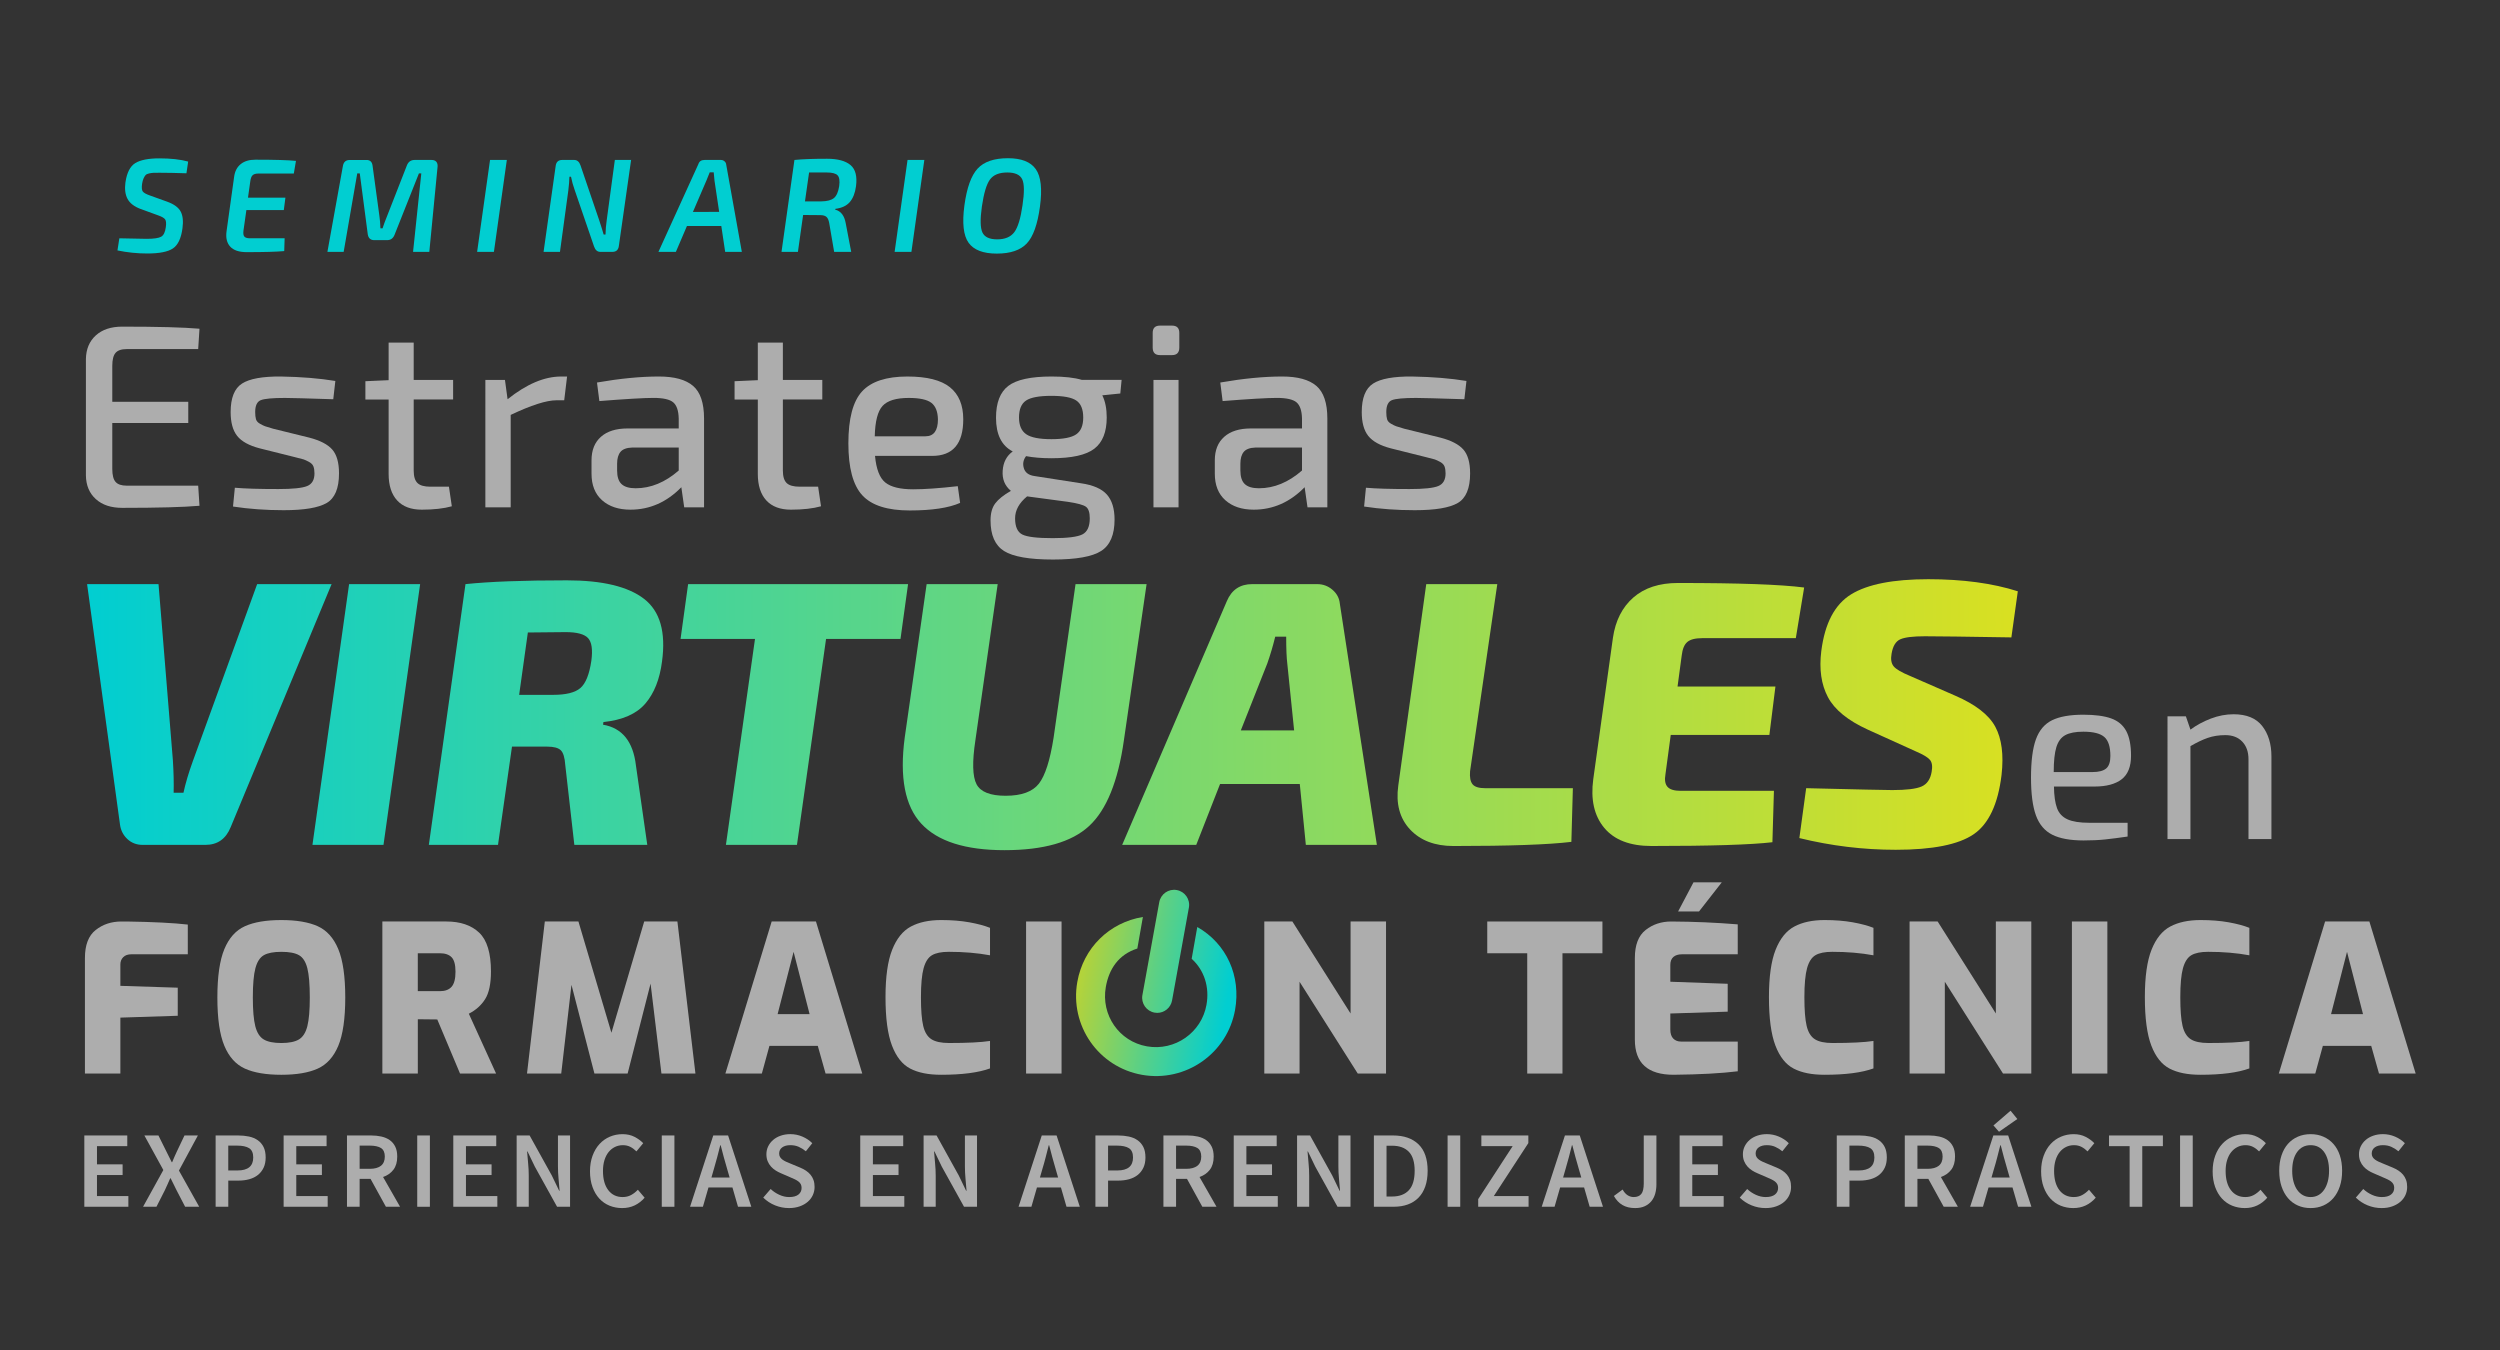 <?xml version="1.0" encoding="utf-8"?>
<!-- Generator: Adobe Illustrator 16.0.0, SVG Export Plug-In . SVG Version: 6.00 Build 0)  -->
<!DOCTYPE svg PUBLIC "-//W3C//DTD SVG 1.1//EN" "http://www.w3.org/Graphics/SVG/1.1/DTD/svg11.dtd">
<svg version="1.1" xmlns="http://www.w3.org/2000/svg" xmlns:xlink="http://www.w3.org/1999/xlink" x="0px" y="0px" width="250px"
	 height="135px" viewBox="0 0 250 135" enable-background="new 0 0 250 135" xml:space="preserve">
<rect x="0" y="0" width="250" height="135" fill="#333333" stroke="none"/>
<g id="Capa_2">
</g>
<g id="Capa_1">
	<g>
		<g>
			<g>
				<path fill="#01CED1" d="M15.819,21.537l-1.758-0.64c-0.64-0.239-1.075-0.574-1.306-1.005c-0.231-0.431-0.302-0.979-0.213-1.645
					c0.142-0.978,0.471-1.623,0.985-1.938s1.319-0.473,2.411-0.473c1.137,0,2.096,0.107,2.878,0.32l-0.173,1.172
					c-1.049-0.035-1.945-0.053-2.691-0.053c-0.284,0-0.486,0.002-0.606,0.007c-0.12,0.004-0.265,0.024-0.433,0.06
					c-0.169,0.036-0.289,0.093-0.36,0.173c-0.07,0.08-0.138,0.189-0.199,0.327c-0.063,0.138-0.111,0.318-0.146,0.54
					c-0.054,0.382-0.029,0.64,0.073,0.772c0.102,0.134,0.344,0.267,0.726,0.4l1.705,0.613c0.685,0.249,1.135,0.577,1.353,0.986
					s0.277,0.968,0.18,1.679c-0.133,1.003-0.45,1.674-0.952,2.011c-0.502,0.338-1.356,0.507-2.564,0.507
					c-1.013,0-2.008-0.103-2.984-0.307l0.187-1.212c1.554,0.036,2.465,0.053,2.731,0.053c0.719,0,1.203-0.071,1.452-0.213
					c0.248-0.142,0.403-0.462,0.466-0.959c0.054-0.382,0.028-0.642-0.073-0.78C16.403,21.793,16.175,21.662,15.819,21.537z"/>
				<path fill="#01CED1" d="M29.382,17.354h-3.544c-0.267,0-0.46,0.058-0.58,0.173c-0.119,0.115-0.197,0.324-0.232,0.626
					l-0.227,1.612h3.743l-0.16,1.239h-3.743l-0.293,2.065c-0.035,0.284-0.005,0.482,0.093,0.593c0.098,0.111,0.284,0.167,0.56,0.167
					h3.464l-0.04,1.279c-0.755,0.071-2.007,0.106-3.757,0.106c-0.755,0-1.301-0.182-1.639-0.546
					c-0.337-0.364-0.462-0.875-0.373-1.532l0.76-5.462c0.071-0.542,0.288-0.961,0.653-1.259c0.363-0.298,0.856-0.446,1.479-0.446
					c1.909,0,3.259,0.04,4.05,0.12L29.382,17.354z"/>
				<path fill="#01CED1" d="M41.438,15.995h1.719c0.213,0,0.37,0.06,0.473,0.18c0.103,0.12,0.145,0.287,0.127,0.5l-0.826,8.513
					h-1.625l0.825-7.847h-0.239l-2.438,6.142c-0.142,0.355-0.391,0.533-0.745,0.533h-1.279c-0.373,0-0.591-0.195-0.653-0.586
					l-0.799-6.088h-0.253l-1.359,7.847h-1.625l1.545-8.566c0.063-0.417,0.294-0.626,0.693-0.626h1.679
					c0.354,0,0.555,0.195,0.6,0.586l0.679,4.982c0.054,0.364,0.089,0.786,0.106,1.266h0.214c0.115-0.364,0.267-0.773,0.453-1.226
					l1.984-5.075C40.833,16.182,41.082,16.004,41.438,15.995z"/>
				<path fill="#01CED1" d="M49.391,25.188h-1.679l1.292-9.192h1.679L49.391,25.188z"/>
				<path fill="#01CED1" d="M63.111,15.995l-1.226,8.606c-0.053,0.391-0.267,0.586-0.64,0.586h-1.212
					c-0.293,0-0.502-0.178-0.626-0.533l-1.932-5.635c-0.169-0.471-0.293-0.919-0.373-1.346h-0.16
					c-0.009,0.391-0.044,0.839-0.106,1.346l-0.839,6.168h-1.639l1.212-8.606c0.054-0.391,0.271-0.586,0.653-0.586h1.198
					c0.293,0,0.502,0.178,0.626,0.533l1.865,5.475c0.223,0.675,0.373,1.159,0.453,1.452h0.187c0.009-0.479,0.049-0.959,0.12-1.439
					l0.813-6.021H63.111z"/>
				<path fill="#01CED1" d="M72.131,22.603h-3.438l-1.105,2.584h-1.745l3.996-8.779c0.089-0.275,0.293-0.413,0.613-0.413h1.639
					c0.142,0,0.264,0.047,0.366,0.14c0.102,0.093,0.157,0.207,0.166,0.339l1.56,8.713h-1.666L72.131,22.603z M71.917,21.191
					l-0.466-3.118l-0.08-0.839h-0.399c-0.071,0.187-0.183,0.462-0.333,0.826l-1.346,3.13H71.917z"/>
				<path fill="#01CED1" d="M78.151,25.188l1.292-9.192c0.791-0.08,1.879-0.12,3.265-0.12c1.057,0,1.836,0.208,2.338,0.626
					s0.686,1.128,0.553,2.131c-0.089,0.666-0.293,1.188-0.613,1.565c-0.319,0.378-0.804,0.606-1.452,0.687l-0.013,0.08
					c0.568,0.142,0.919,0.6,1.053,1.373l0.546,2.851h-1.705l-0.493-2.877c-0.054-0.302-0.146-0.511-0.28-0.626
					c-0.133-0.115-0.337-0.173-0.612-0.173l-1.719-0.014l-0.52,3.69H78.151z M80.496,20.139h1.625
					c0.596-0.009,1.021-0.122,1.279-0.34s0.431-0.615,0.52-1.192c0.071-0.524,0.018-0.881-0.16-1.072
					c-0.178-0.191-0.541-0.287-1.092-0.287h-1.759L80.496,20.139z"/>
				<path fill="#01CED1" d="M91.141,25.188h-1.679l1.292-9.192h1.679L91.141,25.188z"/>
				<path fill="#01CED1" d="M100.799,15.822c1.341,0,2.269,0.366,2.784,1.099c0.515,0.733,0.652,1.979,0.413,3.737
					c-0.24,1.785-0.68,3.015-1.319,3.69c-0.64,0.675-1.639,1.012-2.997,1.012c-1.359,0-2.299-0.359-2.818-1.079
					c-0.52-0.719-0.659-1.971-0.419-3.756c0.239-1.75,0.679-2.971,1.318-3.664C98.4,16.168,99.413,15.822,100.799,15.822z
					 M100.731,17.248c-0.808,0-1.385,0.233-1.731,0.7c-0.347,0.466-0.617,1.37-0.813,2.711c-0.178,1.261-0.16,2.123,0.053,2.584
					c0.214,0.462,0.706,0.693,1.479,0.693c0.781,0,1.352-0.24,1.712-0.72c0.359-0.479,0.633-1.376,0.819-2.691
					c0.194-1.288,0.184-2.156-0.034-2.604S101.505,17.248,100.731,17.248z"/>
			</g>
		</g>
		<g>
			<g>
				<linearGradient id="SVGID_2_" gradientUnits="userSpaceOnUse" x1="8.709" y1="71.469" x2="201.781" y2="71.469">
					<stop  offset="0" style="stop-color:#01CED1"/>
					<stop  offset="1" style="stop-color:#D9E021"/>
				</linearGradient>
				<path fill="url(#SVGID_2_)" d="M33.16,58.412l-10.091,24.3c-0.479,1.185-1.322,1.776-2.531,1.776h-6.273
					c-0.605,0-1.115-0.195-1.531-0.586c-0.415-0.39-0.661-0.875-0.736-1.455L8.709,58.412h7.143l1.436,17.611
					c0.076,1.184,0.101,2.267,0.076,3.25h0.982c0.201-0.932,0.517-1.99,0.944-3.175l6.425-17.686H33.16z"/>
				<linearGradient id="SVGID_3_" gradientUnits="userSpaceOnUse" x1="8.709" y1="71.469" x2="201.781" y2="71.469">
					<stop  offset="0" style="stop-color:#01CED1"/>
					<stop  offset="1" style="stop-color:#D9E021"/>
				</linearGradient>
				<path fill="url(#SVGID_3_)" d="M38.349,84.488h-7.104l3.665-26.076h7.104L38.349,84.488z"/>
				<linearGradient id="SVGID_5_" gradientUnits="userSpaceOnUse" x1="8.709" y1="71.469" x2="201.781" y2="71.469">
					<stop  offset="0" style="stop-color:#01CED1"/>
					<stop  offset="1" style="stop-color:#D9E021"/>
				</linearGradient>
				<path fill="url(#SVGID_5_)" d="M42.884,84.488l3.665-26.076c2.419-0.252,5.795-0.378,10.128-0.378
					c3.553,0,6.128,0.617,7.729,1.852c1.6,1.235,2.198,3.326,1.795,6.273c-0.227,1.764-0.781,3.162-1.663,4.195
					c-0.882,1.033-2.28,1.65-4.194,1.852l-0.038,0.264c1.915,0.328,3.011,1.688,3.288,4.082l1.134,7.936h-7.294l-0.906-7.974
					c-0.051-0.756-0.202-1.253-0.454-1.493c-0.252-0.239-0.705-0.359-1.36-0.359h-3.515l-1.398,9.826H42.884z M51.915,69.485h3.401
					c1.285,0,2.192-0.227,2.721-0.68c0.529-0.453,0.895-1.36,1.097-2.721c0.15-1.108,0.043-1.864-0.321-2.267
					c-0.366-0.403-1.115-0.605-2.249-0.605l-3.779,0.038L51.915,69.485z"/>
				<linearGradient id="SVGID_6_" gradientUnits="userSpaceOnUse" x1="8.709" y1="71.469" x2="201.781" y2="71.469">
					<stop  offset="0" style="stop-color:#01CED1"/>
					<stop  offset="1" style="stop-color:#D9E021"/>
				</linearGradient>
				<path fill="url(#SVGID_6_)" d="M90.05,63.892h-7.444l-2.91,20.596h-7.104L75.5,63.892h-7.444l0.756-5.479h21.994L90.05,63.892z"
					/>
				<linearGradient id="SVGID_7_" gradientUnits="userSpaceOnUse" x1="8.709" y1="71.469" x2="201.781" y2="71.469">
					<stop  offset="0" style="stop-color:#01CED1"/>
					<stop  offset="1" style="stop-color:#D9E021"/>
				</linearGradient>
				<path fill="url(#SVGID_7_)" d="M114.659,58.412l-2.268,15.608c-0.58,4.107-1.738,6.967-3.477,8.578
					c-1.738,1.613-4.561,2.419-8.466,2.419s-6.677-0.882-8.313-2.645c-1.639-1.763-2.192-4.635-1.663-8.616l2.192-15.343h7.104
					L97.54,74.02c-0.328,2.167-0.29,3.634,0.113,4.403c0.402,0.769,1.373,1.153,2.909,1.153c1.588,0,2.696-0.403,3.326-1.209
					c0.629-0.806,1.12-2.343,1.474-4.611l2.192-15.343H114.659z"/>
				<linearGradient id="SVGID_8_" gradientUnits="userSpaceOnUse" x1="8.709" y1="71.469" x2="201.781" y2="71.469">
					<stop  offset="0" style="stop-color:#01CED1"/>
					<stop  offset="1" style="stop-color:#D9E021"/>
				</linearGradient>
				<path fill="url(#SVGID_8_)" d="M129.979,78.403h-7.974l-2.381,6.084h-7.407l10.468-24.375c0.479-1.134,1.323-1.7,2.532-1.7h6.5
					c0.579,0,1.09,0.188,1.53,0.566s0.687,0.845,0.737,1.398l3.703,24.111h-7.104L129.979,78.403z M129.412,73.037l-0.68-6.651
					c-0.076-0.604-0.113-1.512-0.113-2.721h-1.096c-0.228,0.933-0.492,1.827-0.794,2.683l-2.646,6.689H129.412z"/>
				<linearGradient id="SVGID_9_" gradientUnits="userSpaceOnUse" x1="8.709" y1="71.469" x2="201.781" y2="71.469">
					<stop  offset="0" style="stop-color:#01CED1"/>
					<stop  offset="1" style="stop-color:#D9E021"/>
				</linearGradient>
				<path fill="url(#SVGID_9_)" d="M149.729,58.412l-2.721,18.707c-0.051,0.604,0.031,1.039,0.245,1.304
					c0.214,0.264,0.636,0.397,1.267,0.397h8.767l-0.15,5.366c-2.268,0.277-6.198,0.416-11.791,0.416
					c-1.865,0-3.313-0.554-4.346-1.663c-1.034-1.108-1.424-2.57-1.172-4.384l2.797-20.143H149.729z"/>
				<linearGradient id="SVGID_10_" gradientUnits="userSpaceOnUse" x1="8.709" y1="71.469" x2="201.781" y2="71.469">
					<stop  offset="0" style="stop-color:#01CED1"/>
					<stop  offset="1" style="stop-color:#D9E021"/>
				</linearGradient>
				<path fill="url(#SVGID_10_)" d="M179.582,63.816h-9.372c-0.68,0-1.171,0.126-1.474,0.378c-0.302,0.252-0.491,0.705-0.566,1.36
					l-0.416,3.099h9.788l-0.604,4.837h-9.864l-0.528,3.93c-0.102,0.58-0.032,1.001,0.207,1.266c0.239,0.265,0.674,0.397,1.305,0.397
					h9.334l-0.151,5.139c-2.142,0.252-6.173,0.378-12.093,0.378c-2.142,0-3.717-0.604-4.724-1.814
					c-1.009-1.209-1.374-2.834-1.097-4.875l1.966-14.134c0.251-1.713,0.932-3.055,2.04-4.024s2.595-1.455,4.46-1.455
					c6.097,0,10.304,0.151,12.622,0.453L179.582,63.816z"/>
				<linearGradient id="SVGID_11_" gradientUnits="userSpaceOnUse" x1="8.709" y1="71.469" x2="201.781" y2="71.469">
					<stop  offset="0" style="stop-color:#01CED1"/>
					<stop  offset="1" style="stop-color:#D9E021"/>
				</linearGradient>
				<path fill="url(#SVGID_11_)" d="M191.615,75.153l-4.838-2.192c-1.99-0.907-3.319-1.99-3.986-3.25
					c-0.668-1.26-0.889-2.796-0.661-4.61c0.352-2.771,1.347-4.661,2.985-5.668c1.637-1.008,4.207-1.512,7.709-1.512
					c3.451,0,6.437,0.403,8.957,1.209l-0.643,4.61c-4.535-0.075-7.42-0.113-8.654-0.113c-1.185,0-2.003,0.101-2.457,0.303
					c-0.453,0.202-0.743,0.68-0.869,1.436c-0.101,0.555-0.031,0.977,0.208,1.267s0.787,0.611,1.645,0.963l4.497,1.965
					c2.04,0.882,3.382,1.921,4.024,3.118c0.643,1.197,0.851,2.803,0.623,4.818c-0.353,2.923-1.284,4.901-2.796,5.933
					c-1.512,1.033-4.107,1.549-7.785,1.549c-3.25,0-6.462-0.391-9.637-1.171l0.681-4.989c5.089,0.126,7.961,0.189,8.616,0.189
					c1.41,0,2.387-0.119,2.929-0.359c0.541-0.239,0.875-0.724,1.001-1.455c0.101-0.554,0.044-0.957-0.17-1.209
					C192.78,75.733,192.32,75.456,191.615,75.153z"/>
			</g>
		</g>
		<g opacity="0.6">
			<path fill="#FFFFFF" d="M19.818,48.566l0.131,2.01c-1.584,0.14-4.16,0.209-7.729,0.209c-1.114,0-1.993-0.291-2.637-0.875
				c-0.645-0.583-0.976-1.37-0.992-2.362V35.902c0.017-0.992,0.348-1.779,0.992-2.363c0.644-0.583,1.522-0.875,2.637-0.875
				c3.568,0,6.145,0.069,7.729,0.209l-0.131,2.036h-7.153c-0.522,0-0.893,0.127-1.11,0.379c-0.218,0.252-0.326,0.684-0.326,1.292
				v3.603h7.598V42.3h-7.598v4.595c0,0.61,0.108,1.041,0.326,1.293c0.218,0.252,0.588,0.378,1.11,0.378H19.818z"/>
			<path fill="#FFFFFF" d="M29.513,45.72l-3.551-0.888c-1.062-0.278-1.811-0.692-2.245-1.24c-0.436-0.548-0.652-1.345-0.652-2.389
				c0-1.41,0.378-2.358,1.136-2.846c0.757-0.487,2.058-0.722,3.903-0.705c2.036,0.035,3.847,0.183,5.431,0.444l-0.209,1.828
				c-2.663-0.087-4.273-0.131-4.83-0.131c-1.236,0-2.041,0.074-2.415,0.222c-0.375,0.148-0.562,0.544-0.562,1.188
				c0,0.296,0.026,0.535,0.078,0.718s0.187,0.335,0.404,0.457s0.388,0.205,0.51,0.248c0.121,0.043,0.392,0.126,0.81,0.248
				l3.603,0.888c1.079,0.278,1.845,0.675,2.298,1.188c0.452,0.513,0.679,1.31,0.679,2.389c0,1.497-0.413,2.484-1.24,2.963
				c-0.827,0.479-2.258,0.718-4.295,0.718c-1.775,0-3.464-0.122-5.065-0.366l0.183-1.88c0.975,0.088,2.429,0.131,4.36,0.131
				c1.428,0,2.385-0.1,2.872-0.3c0.487-0.2,0.731-0.622,0.731-1.266c0-0.278-0.035-0.509-0.104-0.692
				c-0.069-0.183-0.218-0.335-0.443-0.457c-0.227-0.121-0.405-0.204-0.536-0.248C30.231,45.898,29.948,45.824,29.513,45.72z"/>
			<path fill="#FFFFFF" d="M44.894,48.67l0.287,1.958c-0.801,0.226-1.801,0.339-3.002,0.339c-1.08,0-1.902-0.309-2.468-0.927
				c-0.565-0.618-0.849-1.501-0.849-2.65V39.95h-2.323v-1.828l2.323-0.104v-3.76h2.507v3.733h3.942v1.958h-3.942v7.102
				c0,0.592,0.126,1.009,0.379,1.253C42,48.549,42.431,48.67,43.04,48.67H44.894z"/>
			<path fill="#FFFFFF" d="M56.708,37.652l-0.287,2.376h-0.783c-0.992,0-2.516,0.488-4.569,1.462v9.243h-2.532V37.991h1.958
				l0.262,1.933c1.896-1.515,3.681-2.272,5.353-2.272H56.708z"/>
			<path fill="#FFFFFF" d="M59.936,40.106L59.7,38.252c2.298-0.4,4.36-0.601,6.188-0.601c1.549,0,2.689,0.313,3.42,0.94
				c0.731,0.627,1.097,1.715,1.097,3.264v8.877h-1.984l-0.287-2.01c-1.462,1.497-3.159,2.245-5.091,2.245
				c-1.185,0-2.128-0.313-2.833-0.94s-1.058-1.514-1.058-2.663v-1.332c0-1.009,0.313-1.793,0.939-2.35
				c0.627-0.557,1.515-0.836,2.663-0.836h5.118v-0.992c-0.018-0.783-0.2-1.322-0.549-1.619c-0.348-0.296-1.01-0.444-1.984-0.444
				C64.383,39.793,62.581,39.897,59.936,40.106z M61.711,46.373v0.679c0,0.626,0.147,1.079,0.444,1.357
				c0.295,0.278,0.766,0.418,1.409,0.418c1.515,0,2.95-0.592,4.309-1.775v-2.298h-4.647c-0.558,0.018-0.949,0.161-1.175,0.431
				C61.824,45.455,61.711,45.851,61.711,46.373z"/>
			<path fill="#FFFFFF" d="M81.813,48.67l0.287,1.958c-0.801,0.226-1.802,0.339-3.003,0.339c-1.079,0-1.901-0.309-2.467-0.927
				c-0.566-0.618-0.849-1.501-0.849-2.65V39.95h-2.324v-1.828l2.324-0.104v-3.76h2.506v3.733h3.943v1.958h-3.943v7.102
				c0,0.592,0.126,1.009,0.379,1.253c0.252,0.244,0.683,0.365,1.293,0.365H81.813z"/>
			<path fill="#FFFFFF" d="M93.219,45.589h-5.718c0.122,1.323,0.466,2.21,1.031,2.663s1.492,0.679,2.781,0.679
				c1.131,0,2.619-0.104,4.465-0.313l0.234,1.671c-1.148,0.505-2.829,0.757-5.039,0.757c-2.229,0-3.808-0.504-4.739-1.514
				c-0.931-1.01-1.396-2.742-1.396-5.196c0-2.472,0.457-4.204,1.371-5.196c0.913-0.992,2.424-1.488,4.529-1.488
				c1.949,0,3.368,0.357,4.256,1.071c0.889,0.714,1.332,1.784,1.332,3.211C96.326,44.371,95.29,45.589,93.219,45.589z
				 M87.475,43.631h5.065c0.836,0,1.254-0.565,1.254-1.697c-0.018-0.783-0.24-1.335-0.666-1.658
				c-0.427-0.322-1.18-0.483-2.259-0.483c-1.253,0-2.124,0.266-2.61,0.796C87.771,41.12,87.51,42.134,87.475,43.631z"/>
			<path fill="#FFFFFF" d="M112.031,39.349l-1.802,0.183c0.296,0.592,0.443,1.332,0.443,2.219c0,1.445-0.413,2.485-1.24,3.12
				c-0.826,0.636-2.258,0.953-4.295,0.953c-0.939,0-1.784-0.069-2.532-0.209c-0.278,0.366-0.353,0.767-0.222,1.201
				c0.13,0.436,0.474,0.696,1.031,0.783l4.699,0.731c1.201,0.174,2.059,0.548,2.572,1.123c0.513,0.574,0.771,1.41,0.771,2.506
				c0,1.515-0.444,2.559-1.332,3.133s-2.498,0.862-4.83,0.862c-2.351,0-3.978-0.283-4.883-0.849
				c-0.905-0.566-1.357-1.589-1.357-3.068c0-0.714,0.156-1.279,0.47-1.697s0.836-0.835,1.566-1.253
				c-0.609-0.505-0.884-1.179-0.822-2.023c0.061-0.844,0.396-1.483,1.005-1.919c-1.114-0.574-1.671-1.697-1.671-3.368
				c0-1.497,0.409-2.559,1.228-3.186c0.817-0.626,2.263-0.94,4.334-0.94c1.271,0,2.28,0.114,3.028,0.339h3.969L112.031,39.349z
				 M106.809,50.185l-4.099-0.548c-0.801,0.662-1.201,1.392-1.201,2.193c0,0.835,0.239,1.375,0.718,1.619
				c0.479,0.244,1.492,0.366,3.042,0.366c1.497,0,2.489-0.126,2.977-0.378c0.487-0.253,0.731-0.788,0.731-1.606
				c0-0.592-0.131-0.979-0.392-1.162C108.323,50.485,107.731,50.324,106.809,50.185z M105.138,43.918c1.184,0,2.011-0.16,2.48-0.482
				c0.471-0.322,0.705-0.884,0.705-1.685c0-0.818-0.23-1.384-0.691-1.697c-0.462-0.313-1.293-0.47-2.494-0.47
				c-1.219,0-2.063,0.157-2.532,0.47c-0.47,0.313-0.705,0.879-0.705,1.697c0,0.783,0.239,1.341,0.718,1.671
				C103.097,43.753,103.937,43.918,105.138,43.918z"/>
			<path fill="#FFFFFF" d="M115.999,32.561h1.201c0.487,0,0.731,0.244,0.731,0.731v1.462c0,0.505-0.244,0.757-0.731,0.757h-1.201
				c-0.487,0-0.73-0.252-0.73-0.757v-1.462C115.269,32.805,115.512,32.561,115.999,32.561z M117.854,50.733h-2.507V37.991h2.507
				V50.733z"/>
			<path fill="#FFFFFF" d="M122.263,40.106l-0.234-1.854c2.298-0.4,4.36-0.601,6.188-0.601c1.55,0,2.689,0.313,3.421,0.94
				c0.73,0.627,1.097,1.715,1.097,3.264v8.877h-1.984l-0.287-2.01c-1.463,1.497-3.159,2.245-5.092,2.245
				c-1.184,0-2.128-0.313-2.833-0.94s-1.058-1.514-1.058-2.663v-1.332c0-1.009,0.313-1.793,0.94-2.35
				c0.627-0.557,1.515-0.836,2.663-0.836h5.117v-0.992c-0.018-0.783-0.2-1.322-0.548-1.619c-0.349-0.296-1.01-0.444-1.984-0.444
				C126.71,39.793,124.909,39.897,122.263,40.106z M124.038,46.373v0.679c0,0.626,0.148,1.079,0.444,1.357s0.766,0.418,1.41,0.418
				c1.514,0,2.95-0.592,4.308-1.775v-2.298h-4.647c-0.557,0.018-0.948,0.161-1.175,0.431
				C124.151,45.455,124.038,45.851,124.038,46.373z"/>
			<path fill="#FFFFFF" d="M142.623,45.72l-3.551-0.888c-1.062-0.278-1.811-0.692-2.245-1.24c-0.436-0.548-0.652-1.345-0.652-2.389
				c0-1.41,0.378-2.358,1.136-2.846c0.757-0.487,2.058-0.722,3.903-0.705c2.036,0.035,3.847,0.183,5.431,0.444l-0.209,1.828
				c-2.663-0.087-4.273-0.131-4.83-0.131c-1.236,0-2.041,0.074-2.415,0.222c-0.375,0.148-0.562,0.544-0.562,1.188
				c0,0.296,0.026,0.535,0.078,0.718s0.187,0.335,0.404,0.457s0.388,0.205,0.51,0.248c0.121,0.043,0.392,0.126,0.81,0.248
				l3.603,0.888c1.079,0.278,1.845,0.675,2.298,1.188c0.452,0.513,0.679,1.31,0.679,2.389c0,1.497-0.413,2.484-1.24,2.963
				c-0.827,0.479-2.258,0.718-4.295,0.718c-1.775,0-3.464-0.122-5.065-0.366l0.183-1.88c0.975,0.088,2.429,0.131,4.36,0.131
				c1.428,0,2.385-0.1,2.872-0.3c0.487-0.2,0.731-0.622,0.731-1.266c0-0.278-0.035-0.509-0.104-0.692
				c-0.069-0.183-0.218-0.335-0.443-0.457c-0.227-0.121-0.405-0.204-0.536-0.248C143.342,45.898,143.059,45.824,142.623,45.72z"/>
		</g>
		<g>
			<g opacity="0.6">
				<path fill="#FFFFFF" d="M8.493,95.797c0-1.298,0.358-2.23,1.076-2.797c0.717-0.567,1.574-0.85,2.571-0.85h0.533
					c2.637,0.041,4.672,0.143,6.106,0.307v2.971h-5.636c-0.355,0-0.628,0.096-0.819,0.287c-0.191,0.191-0.287,0.438-0.287,0.738
					v2.131l5.738,0.185v2.807l-5.738,0.185v5.594H8.493V95.797z"/>
				<path fill="#FFFFFF" d="M24.494,106.863c-0.909-0.41-1.596-1.171-2.06-2.285c-0.465-1.113-0.697-2.722-0.697-4.826
					c0-2.104,0.232-3.716,0.697-4.836c0.464-1.12,1.15-1.885,2.06-2.295c0.908-0.41,2.12-0.615,3.637-0.615s2.729,0.205,3.638,0.615
					s1.595,1.175,2.06,2.295c0.464,1.12,0.697,2.733,0.697,4.836c0,2.104-0.233,3.713-0.697,4.826
					c-0.465,1.114-1.151,1.875-2.06,2.285c-0.908,0.41-2.121,0.615-3.638,0.615S25.402,107.273,24.494,106.863z M29.894,103.943
					c0.396-0.239,0.677-0.679,0.84-1.322c0.164-0.642,0.246-1.598,0.246-2.869c0-1.312-0.082-2.288-0.246-2.93
					c-0.163-0.642-0.44-1.076-0.829-1.301c-0.39-0.226-0.98-0.338-1.773-0.338c-0.778,0-1.362,0.113-1.752,0.338
					c-0.39,0.225-0.669,0.659-0.84,1.301c-0.171,0.642-0.257,1.619-0.257,2.93c0,1.271,0.082,2.227,0.246,2.869
					c0.164,0.642,0.444,1.083,0.841,1.322c0.396,0.239,0.983,0.359,1.762,0.359C28.91,104.302,29.497,104.182,29.894,103.943z"/>
				<path fill="#FFFFFF" d="M38.234,92.149h6.394c1.407,0,2.503,0.372,3.289,1.117c0.785,0.745,1.179,2.039,1.179,3.884
					c0,1.229-0.195,2.152-0.584,2.766c-0.39,0.615-0.933,1.1-1.63,1.455l2.726,5.984h-3.606l-2.274-5.41
					c-0.383-0.013-1.032-0.021-1.947-0.021v5.431h-3.545V92.149z M43.993,99.117c0.519,0,0.908-0.147,1.168-0.441
					c0.259-0.294,0.389-0.796,0.389-1.506c0-0.697-0.13-1.178-0.389-1.445c-0.26-0.266-0.649-0.4-1.168-0.4h-2.214v3.791H43.993z"/>
				<path fill="#FFFFFF" d="M66.144,107.355l-1.087-8.996l-2.295,8.996h-3.319l-2.296-8.873l-1.024,8.873H52.7l1.782-15.206h3.361
					l3.299,11.127l3.279-11.127h3.319l1.804,15.206H66.144z"/>
				<path fill="#FFFFFF" d="M77.168,92.149h4.427l4.631,15.206h-3.668l-0.778-2.767h-4.837l-0.758,2.767h-3.647L77.168,92.149z
					 M80.959,101.412l-1.599-6.23l-1.598,6.23H80.959z"/>
				<path fill="#FFFFFF" d="M91.031,106.863c-0.793-0.41-1.404-1.178-1.834-2.305c-0.431-1.127-0.646-2.742-0.646-4.846
					c0-2.035,0.222-3.614,0.666-4.734c0.443-1.12,1.068-1.896,1.875-2.326c0.806-0.43,1.816-0.646,3.032-0.646
					c1.038,0,1.975,0.075,2.808,0.225c0.833,0.151,1.523,0.335,2.07,0.553v2.746c-1.257-0.232-2.63-0.348-4.119-0.348
					c-0.738,0-1.298,0.113-1.681,0.338c-0.383,0.225-0.663,0.659-0.84,1.301c-0.178,0.642-0.267,1.612-0.267,2.91
					c0,1.271,0.075,2.223,0.226,2.859s0.423,1.08,0.819,1.332c0.396,0.253,0.983,0.379,1.763,0.379c1.844,0,3.21-0.068,4.099-0.205
					v2.746c-1.161,0.424-2.794,0.635-4.898,0.635C92.848,107.478,91.823,107.273,91.031,106.863z"/>
				<path fill="#FFFFFF" d="M102.609,92.149h3.546v15.206h-3.546V92.149z"/>
				<path opacity="0" fill="#FFFFFF" d="M112.661,106.863c-0.908-0.41-1.595-1.171-2.06-2.285c-0.465-1.113-0.696-2.722-0.696-4.826
					c0-2.104,0.231-3.716,0.696-4.836c0.465-1.12,1.151-1.885,2.06-2.295s2.121-0.615,3.638-0.615s2.729,0.205,3.638,0.615
					c0.908,0.41,1.595,1.175,2.06,2.295c0.464,1.12,0.696,2.733,0.696,4.836c0,2.104-0.232,3.713-0.696,4.826
					c-0.465,1.114-1.151,1.875-2.06,2.285c-0.909,0.41-2.121,0.615-3.638,0.615S113.569,107.273,112.661,106.863z M118.062,103.943
					c0.396-0.239,0.676-0.679,0.84-1.322c0.164-0.642,0.246-1.598,0.246-2.869c0-1.312-0.082-2.288-0.246-2.93
					c-0.164-0.642-0.44-1.076-0.83-1.301c-0.39-0.226-0.98-0.338-1.772-0.338c-0.779,0-1.363,0.113-1.752,0.338
					c-0.39,0.225-0.67,0.659-0.841,1.301c-0.171,0.642-0.256,1.619-0.256,2.93c0,1.271,0.082,2.227,0.246,2.869
					c0.164,0.642,0.443,1.083,0.84,1.322c0.396,0.239,0.983,0.359,1.763,0.359C117.077,104.302,117.665,104.182,118.062,103.943z
					 M116.934,88.235h2.828l-2.274,2.91h-2.09L116.934,88.235z"/>
				<path fill="#FFFFFF" d="M126.43,92.149h2.808l5.82,9.201v-9.201h3.545v15.206h-2.828l-5.819-9.181v9.181h-3.525V92.149z"/>
				<path fill="#FFFFFF" d="M152.722,95.326h-3.996v-3.176h11.517v3.176h-3.996v12.029h-3.524V95.326z"/>
				<path fill="#FFFFFF" d="M163.486,103.974v-8.177c0-1.298,0.359-2.23,1.076-2.797c0.717-0.567,1.574-0.85,2.572-0.85
					c2.268,0.014,4.48,0.109,6.64,0.287v2.992H168.2c-0.369,0-0.656,0.089-0.861,0.266c-0.204,0.178-0.307,0.444-0.307,0.799v1.68
					l5.737,0.205v2.787l-5.737,0.184v1.598c0,0.41,0.099,0.714,0.297,0.912c0.198,0.198,0.454,0.297,0.769,0.297h5.677v2.971
					c-1.64,0.205-3.778,0.321-6.415,0.348C164.777,107.478,163.486,106.31,163.486,103.974z M169.348,88.235h2.828l-2.274,2.91
					h-2.091L169.348,88.235z"/>
				<path fill="#FFFFFF" d="M179.375,106.863c-0.793-0.41-1.404-1.178-1.834-2.305c-0.431-1.127-0.646-2.742-0.646-4.846
					c0-2.035,0.222-3.614,0.666-4.734c0.443-1.12,1.068-1.896,1.875-2.326c0.806-0.43,1.816-0.646,3.032-0.646
					c1.038,0,1.975,0.075,2.808,0.225c0.833,0.151,1.523,0.335,2.07,0.553v2.746c-1.257-0.232-2.63-0.348-4.119-0.348
					c-0.738,0-1.298,0.113-1.681,0.338c-0.383,0.225-0.663,0.659-0.84,1.301c-0.178,0.642-0.267,1.612-0.267,2.91
					c0,1.271,0.075,2.223,0.226,2.859s0.423,1.08,0.819,1.332c0.396,0.253,0.983,0.379,1.763,0.379c1.844,0,3.21-0.068,4.099-0.205
					v2.746c-1.161,0.424-2.794,0.635-4.898,0.635C181.191,107.478,180.167,107.273,179.375,106.863z"/>
				<path fill="#FFFFFF" d="M190.957,92.149h2.808l5.82,9.201v-9.201h3.545v15.206h-2.828l-5.819-9.181v9.181h-3.525V92.149z"/>
				<path fill="#FFFFFF" d="M207.191,92.149h3.545v15.206h-3.545V92.149z"/>
				<path fill="#FFFFFF" d="M216.966,106.863c-0.792-0.41-1.403-1.178-1.834-2.305c-0.431-1.127-0.646-2.742-0.646-4.846
					c0-2.035,0.222-3.614,0.666-4.734c0.444-1.12,1.069-1.896,1.875-2.326c0.807-0.43,1.817-0.646,3.033-0.646
					c1.038,0,1.974,0.075,2.808,0.225c0.833,0.151,1.523,0.335,2.069,0.553v2.746c-1.257-0.232-2.63-0.348-4.119-0.348
					c-0.737,0-1.298,0.113-1.68,0.338c-0.383,0.225-0.663,0.659-0.841,1.301c-0.178,0.642-0.267,1.612-0.267,2.91
					c0,1.271,0.075,2.223,0.226,2.859s0.424,1.08,0.82,1.332c0.396,0.253,0.983,0.379,1.762,0.379c1.845,0,3.211-0.068,4.099-0.205
					v2.746c-1.161,0.424-2.794,0.635-4.897,0.635C218.783,107.478,217.758,107.273,216.966,106.863z"/>
				<path fill="#FFFFFF" d="M232.51,92.149h4.427l4.631,15.206h-3.668l-0.778-2.767h-4.837l-0.758,2.767h-3.647L232.51,92.149z
					 M236.301,101.412l-1.599-6.23l-1.598,6.23H236.301z"/>
			</g>
			
				<linearGradient id="SVGID_12_" gradientUnits="userSpaceOnUse" x1="-1554.597" y1="1438.33" x2="-1538.575" y2="1438.33" gradientTransform="matrix(0.985 0.174 -0.174 0.985 1888.632 -1049.75)">
				<stop  offset="0" style="stop-color:#C1D32F"/>
				<stop  offset="1" style="stop-color:#01CED1"/>
			</linearGradient>
			<path fill="url(#SVGID_12_)" d="M119.729,92.698l-0.562,3.181c1.274,1.158,1.793,2.843,1.483,4.595
				c-0.492,2.791-3.166,4.654-5.958,4.161s-4.604-3.144-4.11-5.937c0.314-1.795,1.274-3.25,3.152-3.845l0.556-3.156
				c-3.348,0.55-5.958,3.086-6.559,6.498c-0.77,4.363,2.114,8.52,6.478,9.289c4.363,0.77,8.53-2.143,9.301-6.506
				C124.104,97.605,122.681,94.387,119.729,92.698z M115.725,101.288c-0.09,0-0.18-0.008-0.271-0.026
				c-0.819-0.147-1.362-0.932-1.214-1.751l1.685-9.291c0.147-0.82,0.934-1.364,1.752-1.215c0.819,0.149,1.362,0.933,1.213,1.753
				l-1.684,9.29C117.073,100.777,116.438,101.288,115.725,101.288z"/>
		</g>
		<g opacity="0.6">
			<path fill="#FFFFFF" d="M205.223,83.469c-0.757-0.382-1.3-1.025-1.629-1.927c-0.329-0.902-0.493-2.164-0.493-3.785
				c0-1.652,0.164-2.928,0.493-3.831c0.329-0.902,0.868-1.537,1.618-1.904c0.749-0.367,1.789-0.551,3.12-0.551
				c1.162,0,2.087,0.123,2.775,0.367c0.688,0.245,1.193,0.666,1.515,1.262c0.32,0.596,0.481,1.422,0.481,2.478
				c0,1.086-0.313,1.87-0.94,2.352c-0.628,0.482-1.53,0.723-2.707,0.723h-4.061c0.015,0.933,0.118,1.656,0.31,2.168
				c0.19,0.513,0.539,0.883,1.044,1.113c0.504,0.229,1.23,0.344,2.179,0.344h3.832v1.376c-0.842,0.123-1.583,0.218-2.226,0.287
				s-1.369,0.103-2.18,0.103C207.024,84.043,205.98,83.852,205.223,83.469z M209.249,77.206c0.627,0,1.082-0.118,1.365-0.355
				c0.283-0.237,0.425-0.654,0.425-1.25c0-0.917-0.203-1.552-0.608-1.904c-0.405-0.352-1.105-0.528-2.099-0.528
				c-0.78,0-1.381,0.115-1.802,0.344s-0.719,0.631-0.895,1.205c-0.176,0.573-0.264,1.403-0.264,2.489H209.249z"/>
			<path fill="#FFFFFF" d="M216.751,71.632h1.836l0.458,1.331c0.597-0.443,1.273-0.811,2.03-1.101
				c0.758-0.29,1.519-0.436,2.283-0.436c1.3,0,2.256,0.394,2.867,1.181c0.612,0.788,0.918,1.801,0.918,3.04v8.259h-2.294v-7.984
				c0-0.734-0.206-1.319-0.619-1.755c-0.413-0.436-0.979-0.654-1.698-0.654c-0.643,0-1.228,0.092-1.755,0.275
				s-1.105,0.459-1.732,0.826v9.291h-2.294V71.632z"/>
		</g>
		<g opacity="0.6">
			<g>
				<path fill="#FFFFFF" d="M8.433,120.676v-7.13h4.295v1.068h-3.03v1.821h2.562v1.068H9.697v2.104h3.14v1.068H8.433z"/>
				<path fill="#FFFFFF" d="M14.306,120.676l2.028-3.674l-1.897-3.456h1.406l0.785,1.581c0.087,0.167,0.173,0.338,0.256,0.512
					c0.084,0.174,0.181,0.367,0.289,0.578h0.044c0.087-0.211,0.169-0.403,0.245-0.578c0.076-0.175,0.154-0.345,0.234-0.512
					l0.752-1.581h1.341l-1.896,3.51l2.027,3.619h-1.406l-0.872-1.679c-0.095-0.189-0.187-0.376-0.277-0.562
					c-0.092-0.185-0.191-0.387-0.3-0.605h-0.044c-0.095,0.218-0.184,0.42-0.268,0.605c-0.083,0.185-0.169,0.373-0.256,0.562
					l-0.851,1.679H14.306z"/>
				<path fill="#FFFFFF" d="M21.562,120.676v-7.13h2.246c0.393,0,0.758,0.037,1.096,0.109c0.338,0.073,0.63,0.196,0.877,0.371
					c0.247,0.175,0.44,0.402,0.578,0.681s0.207,0.627,0.207,1.041c0,0.393-0.069,0.734-0.207,1.025
					c-0.138,0.291-0.329,0.532-0.572,0.725s-0.53,0.334-0.861,0.425c-0.331,0.091-0.688,0.136-1.073,0.136h-1.025v2.616H21.562z
					 M22.826,117.046h0.927c1.047,0,1.57-0.432,1.57-1.297c0-0.45-0.137-0.761-0.409-0.932c-0.272-0.171-0.674-0.256-1.205-0.256
					h-0.883V117.046z"/>
				<path fill="#FFFFFF" d="M28.363,120.676v-7.13h4.295v1.068h-3.03v1.821h2.562v1.068h-2.562v2.104h3.14v1.068H28.363z"/>
				<path fill="#FFFFFF" d="M34.698,120.676v-7.13h2.409c0.37,0,0.716,0.037,1.035,0.109c0.32,0.073,0.596,0.191,0.829,0.354
					c0.232,0.164,0.416,0.38,0.55,0.649c0.135,0.269,0.202,0.603,0.202,1.003c0,0.545-0.129,0.985-0.387,1.319
					c-0.259,0.334-0.602,0.574-1.03,0.719l1.7,2.976H38.59l-1.537-2.791h-1.09v2.791H34.698z M35.963,116.883h1.014
					c0.486,0,0.859-0.102,1.117-0.305c0.258-0.203,0.387-0.509,0.387-0.916c0-0.414-0.129-0.701-0.387-0.861
					c-0.258-0.16-0.631-0.24-1.117-0.24h-1.014V116.883z"/>
				<path fill="#FFFFFF" d="M41.724,120.676v-7.13h1.265v7.13H41.724z"/>
				<path fill="#FFFFFF" d="M45.33,120.676v-7.13h4.295v1.068h-3.03v1.821h2.562v1.068h-2.562v2.104h3.14v1.068H45.33z"/>
				<path fill="#FFFFFF" d="M51.665,120.676v-7.13h1.297l2.224,4.012l0.73,1.515h0.044c-0.029-0.371-0.063-0.769-0.104-1.194
					c-0.04-0.425-0.06-0.838-0.06-1.237v-3.096h1.21v7.13h-1.298l-2.224-4.012l-0.73-1.515h-0.044
					c0.029,0.378,0.063,0.774,0.104,1.188c0.04,0.414,0.061,0.822,0.061,1.221v3.118H51.665z"/>
				<path fill="#FFFFFF" d="M62.217,120.807c-0.45,0-0.872-0.08-1.265-0.24c-0.392-0.16-0.731-0.396-1.019-0.708
					c-0.287-0.312-0.515-0.698-0.682-1.156s-0.251-0.981-0.251-1.57c0-0.581,0.086-1.103,0.257-1.564
					c0.17-0.461,0.403-0.852,0.697-1.172c0.294-0.32,0.64-0.563,1.035-0.73c0.396-0.167,0.819-0.251,1.271-0.251
					c0.45,0,0.851,0.091,1.199,0.272s0.636,0.392,0.861,0.632l-0.676,0.818c-0.189-0.189-0.393-0.34-0.61-0.452
					c-0.219-0.113-0.466-0.169-0.742-0.169c-0.29,0-0.558,0.06-0.801,0.18s-0.454,0.291-0.632,0.512
					c-0.179,0.222-0.316,0.492-0.415,0.812c-0.098,0.32-0.146,0.679-0.146,1.079c0,0.814,0.176,1.452,0.528,1.913
					c0.353,0.461,0.83,0.692,1.434,0.692c0.319,0,0.604-0.067,0.851-0.202s0.472-0.311,0.676-0.529l0.676,0.796
					c-0.291,0.334-0.623,0.591-0.997,0.769C63.091,120.718,62.675,120.807,62.217,120.807z"/>
				<path fill="#FFFFFF" d="M66.177,120.676v-7.13h1.265v7.13H66.177z"/>
				<path fill="#FFFFFF" d="M69.005,120.676l2.322-7.13h1.482l2.322,7.13h-1.33l-0.556-1.929h-2.398l-0.556,1.929H69.005z
					 M71.393,116.883l-0.251,0.872h1.821l-0.251-0.872c-0.116-0.378-0.228-0.767-0.333-1.167c-0.105-0.4-0.209-0.796-0.311-1.188
					h-0.043c-0.103,0.4-0.204,0.798-0.306,1.194C71.618,116.118,71.509,116.505,71.393,116.883z"/>
				<path fill="#FFFFFF" d="M78.896,120.807c-0.479,0-0.942-0.091-1.39-0.272c-0.447-0.182-0.841-0.44-1.183-0.774l0.741-0.861
					c0.254,0.24,0.545,0.434,0.872,0.583s0.654,0.223,0.981,0.223c0.406,0,0.716-0.083,0.927-0.251
					c0.21-0.167,0.315-0.389,0.315-0.665c0-0.145-0.027-0.269-0.081-0.371c-0.055-0.102-0.131-0.191-0.229-0.267
					c-0.098-0.076-0.214-0.147-0.349-0.213s-0.282-0.131-0.441-0.196l-0.981-0.425c-0.174-0.073-0.347-0.164-0.518-0.272
					c-0.171-0.109-0.325-0.24-0.463-0.393c-0.139-0.153-0.249-0.331-0.333-0.534c-0.084-0.203-0.125-0.436-0.125-0.698
					c0-0.283,0.06-0.547,0.18-0.791c0.12-0.243,0.285-0.456,0.496-0.638c0.211-0.182,0.463-0.323,0.758-0.425
					c0.294-0.102,0.615-0.153,0.965-0.153c0.414,0,0.813,0.082,1.198,0.245c0.386,0.164,0.716,0.384,0.992,0.66l-0.643,0.807
					c-0.233-0.189-0.473-0.338-0.72-0.447c-0.247-0.109-0.523-0.163-0.828-0.163c-0.342,0-0.614,0.074-0.818,0.223
					c-0.203,0.149-0.305,0.354-0.305,0.616c0,0.138,0.03,0.256,0.093,0.354c0.062,0.098,0.145,0.185,0.25,0.262
					c0.105,0.076,0.228,0.145,0.365,0.207c0.139,0.062,0.28,0.122,0.426,0.18l0.97,0.403c0.211,0.087,0.403,0.189,0.578,0.305
					c0.174,0.116,0.325,0.251,0.452,0.403s0.228,0.329,0.3,0.529s0.109,0.431,0.109,0.692c0,0.291-0.059,0.563-0.175,0.818
					c-0.116,0.255-0.285,0.478-0.507,0.67c-0.222,0.193-0.49,0.345-0.807,0.458S79.296,120.807,78.896,120.807z"/>
				<path fill="#FFFFFF" d="M86.025,120.676v-7.13h4.296v1.068H87.29v1.821h2.563v1.068H87.29v2.104h3.14v1.068H86.025z"/>
				<path fill="#FFFFFF" d="M92.36,120.676v-7.13h1.297l2.224,4.012l0.73,1.515h0.044c-0.029-0.371-0.063-0.769-0.104-1.194
					c-0.04-0.425-0.06-0.838-0.06-1.237v-3.096h1.21v7.13h-1.298l-2.224-4.012l-0.73-1.515h-0.044
					c0.029,0.378,0.063,0.774,0.104,1.188c0.04,0.414,0.061,0.822,0.061,1.221v3.118H92.36z"/>
				<path fill="#FFFFFF" d="M101.855,120.676l2.322-7.13h1.482l2.322,7.13h-1.33l-0.557-1.929h-2.398l-0.556,1.929H101.855z
					 M104.243,116.883l-0.251,0.872h1.82l-0.251-0.872c-0.116-0.378-0.227-0.767-0.332-1.167c-0.105-0.4-0.209-0.796-0.311-1.188
					h-0.044c-0.102,0.4-0.203,0.798-0.305,1.194C104.468,116.118,104.359,116.505,104.243,116.883z"/>
				<path fill="#FFFFFF" d="M109.541,120.676v-7.13h2.245c0.393,0,0.758,0.037,1.096,0.109c0.338,0.073,0.631,0.196,0.878,0.371
					c0.247,0.175,0.439,0.402,0.578,0.681c0.138,0.28,0.207,0.627,0.207,1.041c0,0.393-0.069,0.734-0.207,1.025
					c-0.139,0.291-0.329,0.532-0.573,0.725c-0.243,0.193-0.53,0.334-0.86,0.425c-0.331,0.091-0.689,0.136-1.074,0.136h-1.024v2.616
					H109.541z M110.806,117.046h0.927c1.046,0,1.569-0.432,1.569-1.297c0-0.45-0.137-0.761-0.409-0.932
					c-0.272-0.171-0.674-0.256-1.204-0.256h-0.883V117.046z"/>
				<path fill="#FFFFFF" d="M116.342,120.676v-7.13h2.409c0.371,0,0.716,0.037,1.036,0.109c0.319,0.073,0.596,0.191,0.828,0.354
					s0.416,0.38,0.551,0.649c0.135,0.269,0.201,0.603,0.201,1.003c0,0.545-0.129,0.985-0.387,1.319s-0.602,0.574-1.03,0.719
					l1.701,2.976h-1.418l-1.536-2.791h-1.091v2.791H116.342z M117.606,116.883h1.014c0.487,0,0.859-0.102,1.118-0.305
					c0.258-0.203,0.387-0.509,0.387-0.916c0-0.414-0.129-0.701-0.387-0.861c-0.259-0.16-0.631-0.24-1.118-0.24h-1.014V116.883z"/>
				<path fill="#FFFFFF" d="M123.373,120.676v-7.13h4.296v1.068h-3.031v1.821h2.563v1.068h-2.563v2.104h3.14v1.068H123.373z"/>
				<path fill="#FFFFFF" d="M129.708,120.676v-7.13h1.297l2.224,4.012l0.73,1.515h0.044c-0.029-0.371-0.063-0.769-0.104-1.194
					c-0.04-0.425-0.06-0.838-0.06-1.237v-3.096h1.21v7.13h-1.298l-2.224-4.012l-0.73-1.515h-0.044
					c0.029,0.378,0.063,0.774,0.104,1.188c0.04,0.414,0.061,0.822,0.061,1.221v3.118H129.708z"/>
				<path fill="#FFFFFF" d="M137.389,120.676v-7.13h1.908c1.09,0,1.94,0.294,2.551,0.883c0.61,0.589,0.916,1.472,0.916,2.649
					c0,0.589-0.078,1.108-0.234,1.559c-0.156,0.451-0.382,0.827-0.676,1.128c-0.295,0.302-0.651,0.529-1.068,0.681
					c-0.418,0.153-0.893,0.229-1.423,0.229H137.389z M138.653,119.652h0.557c0.727,0,1.284-0.209,1.673-0.627
					c0.389-0.418,0.583-1.066,0.583-1.946c0-0.872-0.196-1.508-0.589-1.908c-0.392-0.4-0.948-0.6-1.667-0.6h-0.557V119.652z"/>
				<path fill="#FFFFFF" d="M144.759,120.676v-7.13h1.265v7.13H144.759z"/>
				<path fill="#FFFFFF" d="M147.82,120.676v-0.763l3.445-5.298h-3.129v-1.068h4.698v0.763l-3.455,5.298h3.478v1.068H147.82z"/>
				<path fill="#FFFFFF" d="M154.172,120.676l2.322-7.13h1.482l2.322,7.13h-1.33l-0.557-1.929h-2.398l-0.556,1.929H154.172z
					 M156.56,116.883l-0.251,0.872h1.82l-0.251-0.872c-0.116-0.378-0.227-0.767-0.332-1.167c-0.105-0.4-0.209-0.796-0.311-1.188
					h-0.044c-0.102,0.4-0.203,0.798-0.305,1.194C156.784,116.118,156.676,116.505,156.56,116.883z"/>
				<path fill="#FFFFFF" d="M163.515,120.807c-0.501,0-0.925-0.102-1.27-0.305c-0.346-0.203-0.631-0.505-0.855-0.905l0.872-0.643
					c0.145,0.262,0.313,0.452,0.501,0.572c0.189,0.12,0.393,0.18,0.61,0.18c0.335,0,0.585-0.102,0.753-0.305
					c0.167-0.203,0.25-0.56,0.25-1.068v-4.786h1.265v4.895c0,0.327-0.04,0.634-0.12,0.921c-0.08,0.287-0.207,0.538-0.381,0.752
					c-0.175,0.215-0.396,0.384-0.665,0.507C164.205,120.745,163.886,120.807,163.515,120.807z"/>
				<path fill="#FFFFFF" d="M167.963,120.676v-7.13h4.295v1.068h-3.03v1.821h2.562v1.068h-2.562v2.104h3.14v1.068H167.963z"/>
				<path fill="#FFFFFF" d="M176.548,120.807c-0.479,0-0.943-0.091-1.39-0.272c-0.447-0.182-0.842-0.44-1.184-0.774l0.742-0.861
					c0.254,0.24,0.545,0.434,0.872,0.583c0.326,0.149,0.653,0.223,0.98,0.223c0.407,0,0.716-0.083,0.927-0.251
					c0.211-0.167,0.316-0.389,0.316-0.665c0-0.145-0.027-0.269-0.082-0.371s-0.131-0.191-0.229-0.267
					c-0.099-0.076-0.215-0.147-0.35-0.213c-0.134-0.065-0.281-0.131-0.441-0.196l-0.98-0.425c-0.175-0.073-0.348-0.164-0.519-0.272
					c-0.17-0.109-0.325-0.24-0.463-0.393s-0.249-0.331-0.332-0.534c-0.084-0.203-0.126-0.436-0.126-0.698
					c0-0.283,0.061-0.547,0.18-0.791c0.12-0.243,0.285-0.456,0.496-0.638c0.211-0.182,0.464-0.323,0.758-0.425
					c0.295-0.102,0.616-0.153,0.965-0.153c0.414,0,0.813,0.082,1.199,0.245c0.385,0.164,0.716,0.384,0.992,0.66l-0.644,0.807
					c-0.232-0.189-0.473-0.338-0.72-0.447c-0.247-0.109-0.522-0.163-0.828-0.163c-0.342,0-0.614,0.074-0.817,0.223
					c-0.204,0.149-0.306,0.354-0.306,0.616c0,0.138,0.031,0.256,0.093,0.354s0.146,0.185,0.251,0.262
					c0.105,0.076,0.227,0.145,0.365,0.207c0.138,0.062,0.279,0.122,0.425,0.18l0.971,0.403c0.21,0.087,0.403,0.189,0.577,0.305
					c0.175,0.116,0.325,0.251,0.453,0.403c0.127,0.153,0.227,0.329,0.3,0.529c0.072,0.2,0.108,0.431,0.108,0.692
					c0,0.291-0.058,0.563-0.174,0.818c-0.116,0.255-0.286,0.478-0.507,0.67c-0.223,0.193-0.491,0.345-0.808,0.458
					C177.306,120.751,176.947,120.807,176.548,120.807z"/>
				<path fill="#FFFFFF" d="M183.677,120.676v-7.13h2.246c0.393,0,0.758,0.037,1.096,0.109c0.338,0.073,0.63,0.196,0.877,0.371
					c0.247,0.175,0.44,0.402,0.578,0.681s0.207,0.627,0.207,1.041c0,0.393-0.069,0.734-0.207,1.025
					c-0.138,0.291-0.329,0.532-0.572,0.725s-0.53,0.334-0.861,0.425c-0.331,0.091-0.688,0.136-1.073,0.136h-1.025v2.616H183.677z
					 M184.941,117.046h0.927c1.047,0,1.57-0.432,1.57-1.297c0-0.45-0.137-0.761-0.409-0.932c-0.272-0.171-0.674-0.256-1.205-0.256
					h-0.883V117.046z"/>
				<path fill="#FFFFFF" d="M190.479,120.676v-7.13h2.409c0.37,0,0.716,0.037,1.035,0.109c0.32,0.073,0.596,0.191,0.829,0.354
					c0.232,0.164,0.416,0.38,0.55,0.649c0.135,0.269,0.202,0.603,0.202,1.003c0,0.545-0.129,0.985-0.387,1.319
					c-0.259,0.334-0.602,0.574-1.03,0.719l1.7,2.976h-1.417l-1.537-2.791h-1.09v2.791H190.479z M191.743,116.883h1.014
					c0.486,0,0.859-0.102,1.117-0.305c0.258-0.203,0.387-0.509,0.387-0.916c0-0.414-0.129-0.701-0.387-0.861
					c-0.258-0.16-0.631-0.24-1.117-0.24h-1.014V116.883z"/>
				<path fill="#FFFFFF" d="M197.013,120.676l2.322-7.13h1.482l2.322,7.13h-1.33l-0.557-1.929h-2.398l-0.556,1.929H197.013z
					 M199.4,116.883l-0.251,0.872h1.82l-0.251-0.872c-0.116-0.378-0.227-0.767-0.332-1.167c-0.105-0.4-0.209-0.796-0.311-1.188
					h-0.044c-0.102,0.4-0.203,0.798-0.305,1.194C199.625,116.118,199.517,116.505,199.4,116.883z M199.901,113.176l-0.556-0.632
					l1.711-1.472l0.677,0.829L199.901,113.176z"/>
				<path fill="#FFFFFF" d="M207.329,120.807c-0.45,0-0.872-0.08-1.265-0.24c-0.392-0.16-0.731-0.396-1.019-0.708
					c-0.287-0.312-0.515-0.698-0.682-1.156s-0.251-0.981-0.251-1.57c0-0.581,0.086-1.103,0.257-1.564
					c0.17-0.461,0.403-0.852,0.697-1.172c0.294-0.32,0.64-0.563,1.035-0.73c0.396-0.167,0.819-0.251,1.271-0.251
					c0.45,0,0.851,0.091,1.199,0.272s0.636,0.392,0.861,0.632l-0.676,0.818c-0.189-0.189-0.393-0.34-0.61-0.452
					c-0.219-0.113-0.466-0.169-0.742-0.169c-0.29,0-0.558,0.06-0.801,0.18s-0.454,0.291-0.632,0.512
					c-0.179,0.222-0.316,0.492-0.415,0.812c-0.098,0.32-0.146,0.679-0.146,1.079c0,0.814,0.176,1.452,0.528,1.913
					c0.353,0.461,0.83,0.692,1.434,0.692c0.319,0,0.604-0.067,0.851-0.202s0.472-0.311,0.676-0.529l0.676,0.796
					c-0.291,0.334-0.623,0.591-0.997,0.769C208.203,120.718,207.787,120.807,207.329,120.807z"/>
				<path fill="#FFFFFF" d="M212.963,120.676v-6.061h-2.061v-1.068h5.386v1.068h-2.061v6.061H212.963z"/>
				<path fill="#FFFFFF" d="M218.008,120.676v-7.13h1.265v7.13H218.008z"/>
				<path fill="#FFFFFF" d="M224.482,120.807c-0.45,0-0.872-0.08-1.265-0.24c-0.392-0.16-0.731-0.396-1.019-0.708
					c-0.287-0.312-0.515-0.698-0.682-1.156s-0.251-0.981-0.251-1.57c0-0.581,0.086-1.103,0.257-1.564
					c0.17-0.461,0.403-0.852,0.697-1.172c0.294-0.32,0.64-0.563,1.035-0.73c0.396-0.167,0.819-0.251,1.271-0.251
					c0.45,0,0.851,0.091,1.199,0.272s0.636,0.392,0.861,0.632l-0.676,0.818c-0.189-0.189-0.393-0.34-0.61-0.452
					c-0.219-0.113-0.466-0.169-0.742-0.169c-0.29,0-0.558,0.06-0.801,0.18s-0.454,0.291-0.632,0.512
					c-0.179,0.222-0.316,0.492-0.415,0.812c-0.098,0.32-0.146,0.679-0.146,1.079c0,0.814,0.176,1.452,0.528,1.913
					c0.353,0.461,0.83,0.692,1.434,0.692c0.319,0,0.604-0.067,0.851-0.202s0.472-0.311,0.676-0.529l0.676,0.796
					c-0.291,0.334-0.623,0.591-0.997,0.769C225.356,120.718,224.94,120.807,224.482,120.807z"/>
				<path fill="#FFFFFF" d="M231.062,120.807c-0.465,0-0.891-0.085-1.275-0.256c-0.385-0.171-0.716-0.418-0.992-0.741
					c-0.276-0.323-0.49-0.714-0.643-1.172c-0.153-0.458-0.229-0.977-0.229-1.559c0-0.574,0.076-1.088,0.229-1.543
					c0.152-0.454,0.366-0.837,0.643-1.15s0.607-0.552,0.992-0.719s0.811-0.251,1.275-0.251s0.891,0.083,1.275,0.251
					c0.386,0.167,0.718,0.407,0.998,0.719c0.279,0.313,0.496,0.696,0.648,1.15c0.152,0.454,0.229,0.969,0.229,1.543
					c0,0.582-0.076,1.101-0.229,1.559s-0.369,0.849-0.648,1.172c-0.28,0.323-0.612,0.571-0.998,0.741
					C231.952,120.722,231.526,120.807,231.062,120.807z M231.062,119.706c0.283,0,0.538-0.062,0.764-0.185
					c0.225-0.124,0.417-0.3,0.577-0.529c0.16-0.229,0.283-0.505,0.371-0.828c0.087-0.323,0.131-0.685,0.131-1.085
					c0-0.799-0.166-1.426-0.496-1.881c-0.331-0.454-0.779-0.681-1.347-0.681c-0.566,0-1.016,0.227-1.346,0.681
					c-0.331,0.454-0.496,1.081-0.496,1.881c0,0.4,0.043,0.761,0.131,1.085c0.087,0.323,0.21,0.6,0.37,0.828
					c0.16,0.229,0.353,0.405,0.578,0.529C230.523,119.644,230.778,119.706,231.062,119.706z"/>
				<path fill="#FFFFFF" d="M238.157,120.807c-0.479,0-0.943-0.091-1.39-0.272c-0.447-0.182-0.842-0.44-1.184-0.774l0.742-0.861
					c0.254,0.24,0.545,0.434,0.872,0.583c0.326,0.149,0.653,0.223,0.98,0.223c0.407,0,0.716-0.083,0.927-0.251
					c0.211-0.167,0.316-0.389,0.316-0.665c0-0.145-0.027-0.269-0.082-0.371s-0.131-0.191-0.229-0.267
					c-0.099-0.076-0.215-0.147-0.35-0.213c-0.134-0.065-0.281-0.131-0.441-0.196l-0.98-0.425c-0.175-0.073-0.348-0.164-0.519-0.272
					c-0.17-0.109-0.325-0.24-0.463-0.393s-0.249-0.331-0.332-0.534c-0.084-0.203-0.126-0.436-0.126-0.698
					c0-0.283,0.061-0.547,0.18-0.791c0.12-0.243,0.285-0.456,0.496-0.638c0.211-0.182,0.464-0.323,0.758-0.425
					c0.295-0.102,0.616-0.153,0.965-0.153c0.414,0,0.813,0.082,1.199,0.245c0.385,0.164,0.716,0.384,0.992,0.66l-0.644,0.807
					c-0.232-0.189-0.473-0.338-0.72-0.447c-0.247-0.109-0.522-0.163-0.828-0.163c-0.342,0-0.614,0.074-0.817,0.223
					c-0.204,0.149-0.306,0.354-0.306,0.616c0,0.138,0.031,0.256,0.093,0.354s0.146,0.185,0.251,0.262
					c0.105,0.076,0.227,0.145,0.365,0.207c0.138,0.062,0.279,0.122,0.425,0.18l0.971,0.403c0.21,0.087,0.403,0.189,0.577,0.305
					c0.175,0.116,0.325,0.251,0.453,0.403c0.127,0.153,0.227,0.329,0.3,0.529c0.072,0.2,0.108,0.431,0.108,0.692
					c0,0.291-0.058,0.563-0.174,0.818c-0.116,0.255-0.286,0.478-0.507,0.67c-0.223,0.193-0.491,0.345-0.808,0.458
					C238.915,120.751,238.557,120.807,238.157,120.807z"/>
			</g>
		</g>
	</g>
</g>
</svg>
